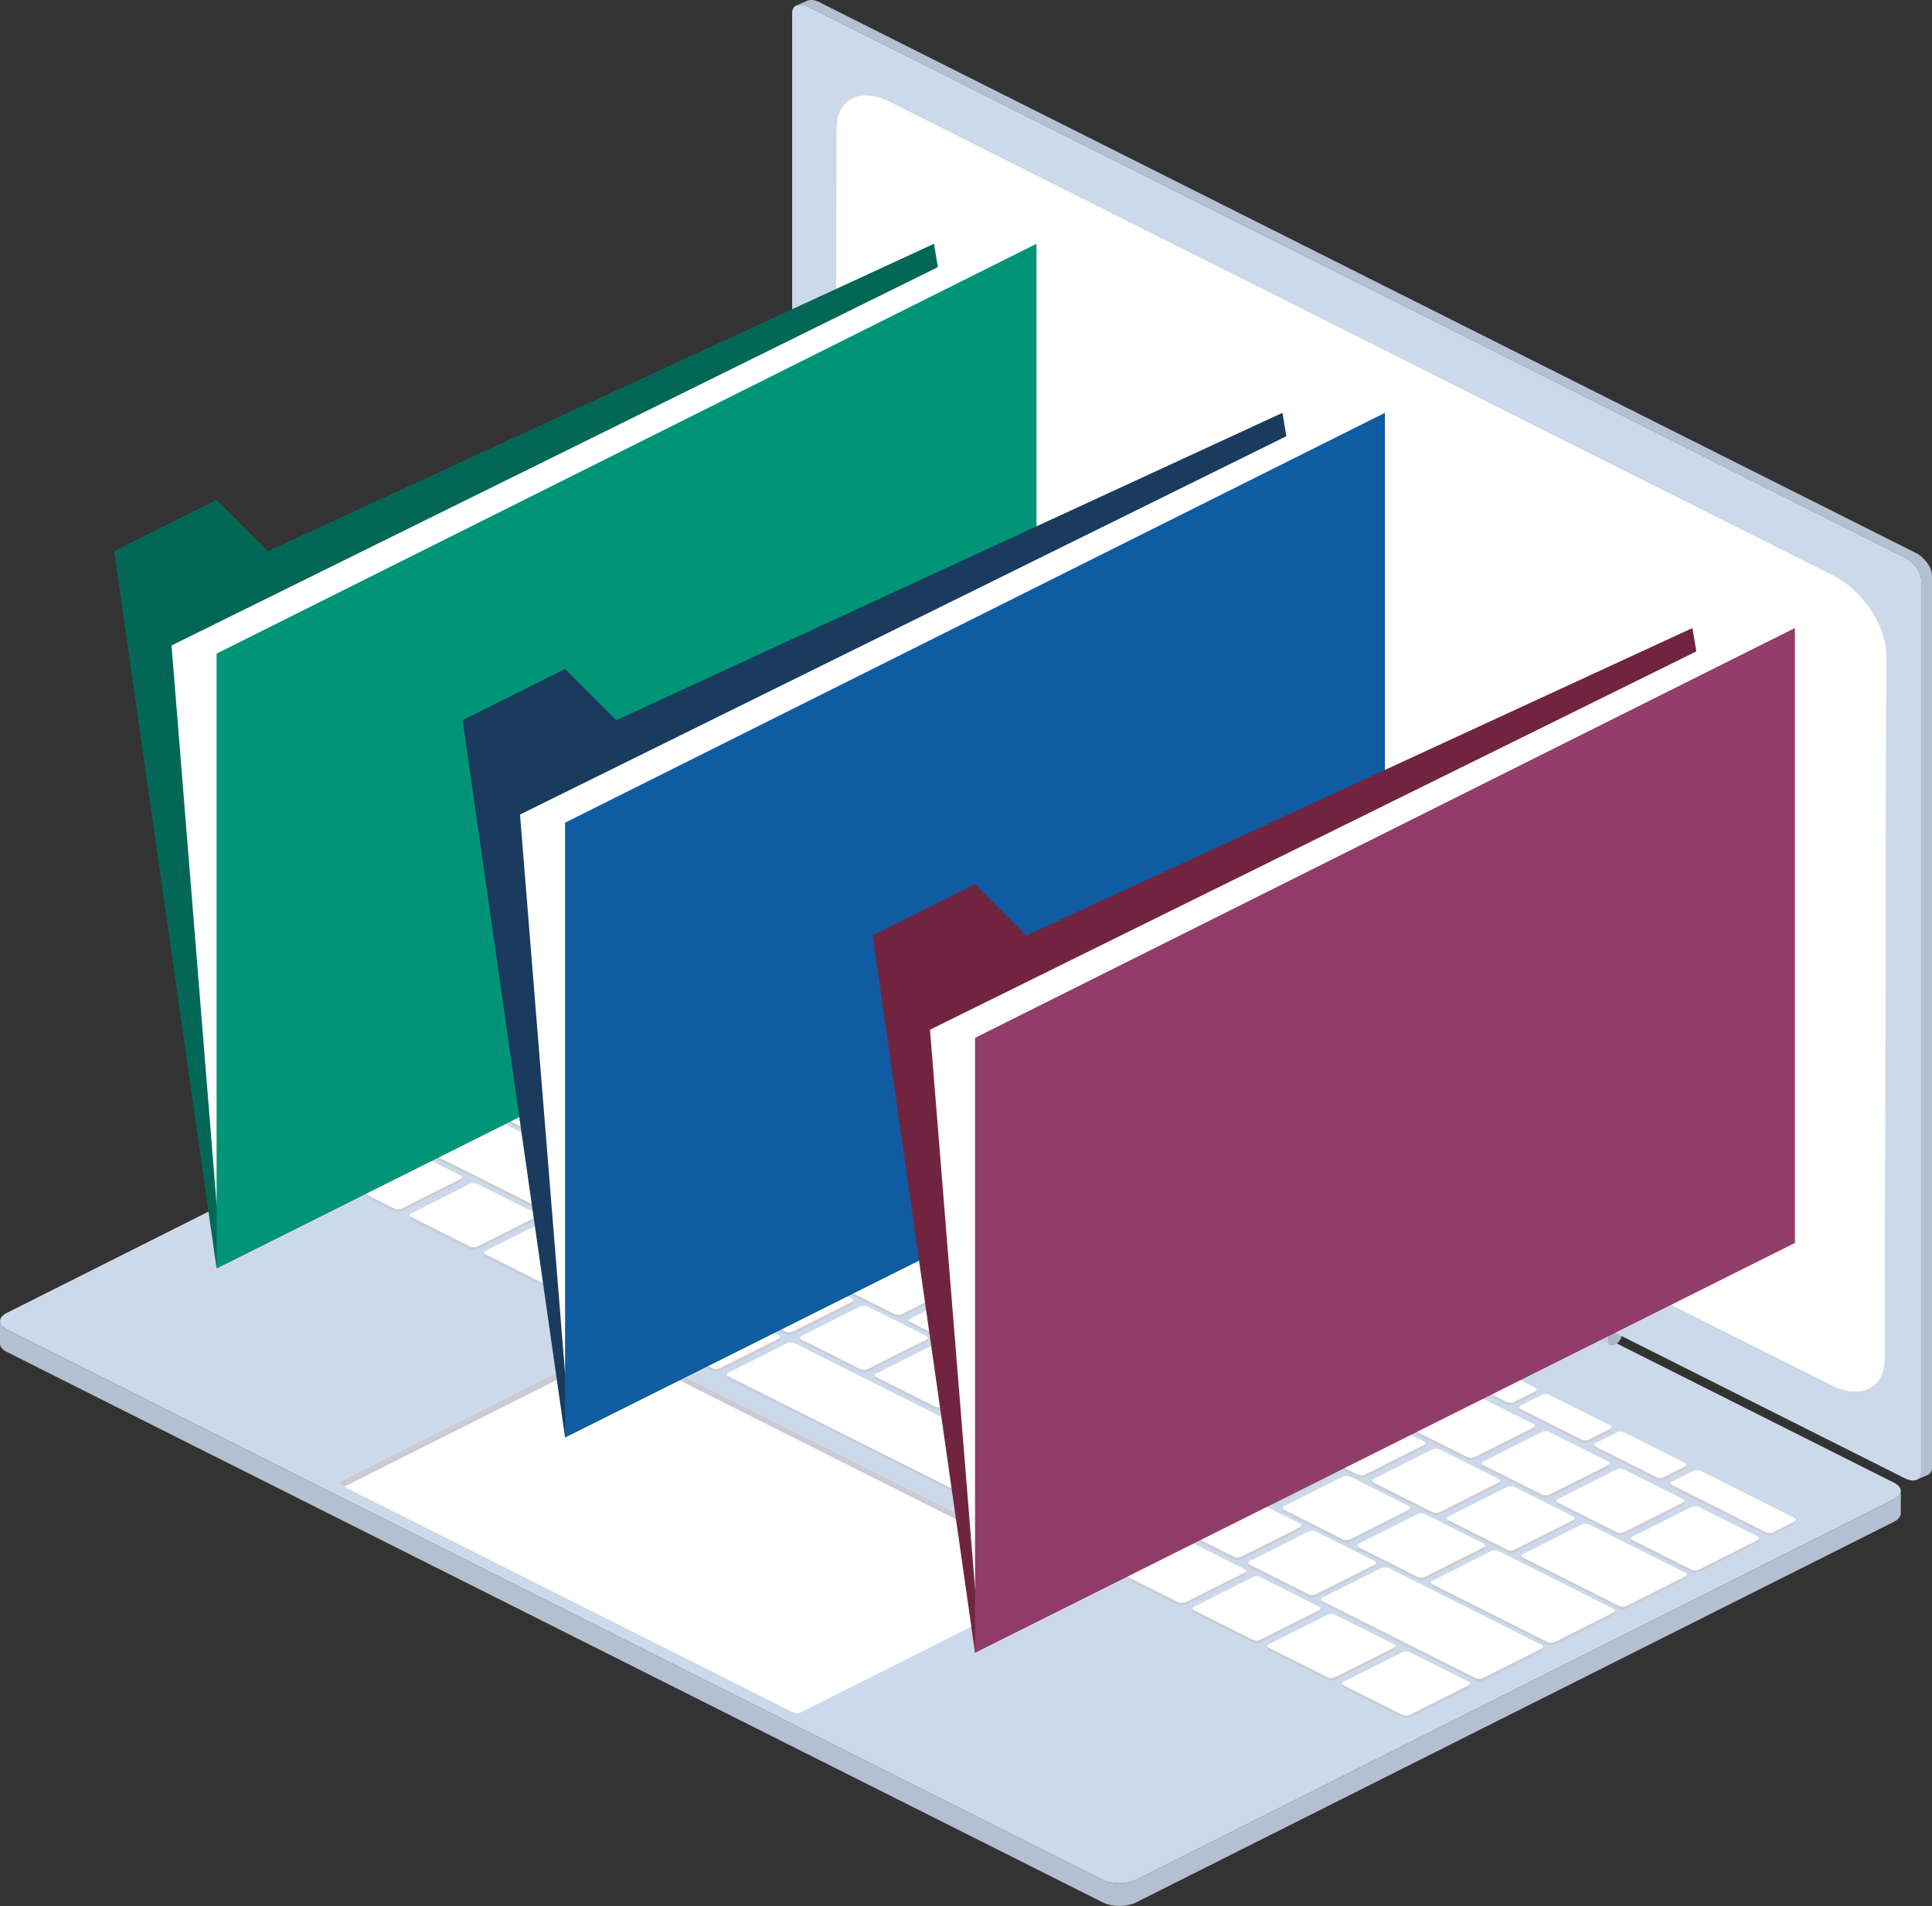 <svg xmlns="http://www.w3.org/2000/svg" width="792.289" height="781.802" viewBox="0 0 792.289 781.802"><rect x="0" y="0" width="792.289" height="781.802" fill="#333333" stroke="none"/><g><g id="b"><g id="c"><path d="M327.154,382.349l449.563,225.853c3.714,1.866,3.714,4.891,0,6.757l-310.917,156.2c-3.714,1.866-9.736,1.866-13.451,0L2.786,545.307c-3.714-1.866-3.714-4.891,0-6.757l310.917-156.2c3.714-1.866,9.736-1.866,13.451,0Z" fill="#cbd9ea"></path><path d="M2.786,545.307l5.962,2.995h0l443.6,222.858c3.714,1.866,9.736,1.866,13.451,0l310.917-156.2c.464-.233.87-.485,1.219-.75.995-.757,1.495-1.626,1.542-2.499.003-.044.025-.087.025-.13v9.243c0,1.223-.928,2.446-2.786,3.379l-310.917,156.2c-3.714,1.866-9.736,1.866-13.451,0L2.786,554.549c-1.857-.933-2.786-2.156-2.786-3.379v-9.243c0,1.223.928,2.446,2.786,3.379Z" fill="#b4c0d1"></path><path d="M.04,541.717c-.006.071-.04.141-.04.212v-.237l.04.025Z" fill="#d1d3d4"></path><path d="M685.778,610.21l38.441,19.312c.827.416,2.168.416,2.995,0l8.653-4.347c.827-.416.827-1.089,0-1.505l-38.441-19.312c-.827-.416-2.168-.416-2.995,0l-8.654,4.347c-.827.416-.827,1.089,0,1.505Z" fill="#cbcbd6"></path><path d="M654.368,594.43l24.92,12.519c.827.416,2.168.416,2.995,0l8.653-4.347c.827-.416.827-1.089,0-1.505l-24.92-12.519c-.827-.416-2.168-.416-2.995,0l-8.653,4.347c-.827.416-.827,1.089,0,1.505Z" fill="#cbcbd6"></path><path d="M623.665,579.006l24.92,12.519c.827.416,2.168.416,2.995,0l8.654-4.347c.827-.416.827-1.089,0-1.505l-24.92-12.519c-.827-.416-2.168-.416-2.995,0l-8.653,4.347c-.827.416-.827,1.089,0,1.505Z" fill="#cbcbd6"></path><path d="M592.962,563.581l24.92,12.519c.827.416,2.168.416,2.995,0l8.653-4.347c.827-.416.827-1.089,0-1.505l-24.92-12.519c-.827-.416-2.168-.416-2.995,0l-8.653,4.347c-.827.416-.827,1.089,0,1.505Z" fill="#cbcbd6"></path><path d="M562.259,548.156l24.92,12.519c.827.416,2.168.416,2.995,0l8.654-4.347c.827-.416.827-1.089,0-1.505l-24.92-12.519c-.827-.416-2.168-.416-2.995,0l-8.653,4.347c-.827.416-.827,1.089,0,1.505Z" fill="#cbcbd6"></path><path d="M531.556,532.732l24.92,12.519c.827.416,2.168.416,2.995,0l8.653-4.347c.827-.416.827-1.089,0-1.505l-24.92-12.519c-.827-.416-2.168-.416-2.995,0l-8.653,4.347c-.827.416-.827,1.089,0,1.505Z" fill="#cbcbd6"></path><path d="M500.853,517.307l24.92,12.519c.827.416,2.168.416,2.995,0l8.654-4.347c.827-.416.827-1.089,0-1.505l-24.92-12.519c-.827-.416-2.168-.416-2.995,0l-8.653,4.347c-.827.416-.827,1.089,0,1.505Z" fill="#cbcbd6"></path><path d="M470.15,501.882l24.92,12.519c.827.416,2.168.416,2.995,0l8.653-4.347c.827-.416.827-1.089,0-1.505l-24.92-12.519c-.827-.416-2.168-.416-2.995,0l-8.653,4.347c-.827.416-.827,1.089,0,1.505Z" fill="#cbcbd6"></path><path d="M439.447,486.458l24.92,12.519c.827.416,2.168.416,2.995,0l8.654-4.347c.827-.416.827-1.089,0-1.505l-24.92-12.519c-.827-.416-2.168-.416-2.995,0l-8.653,4.347c-.827.416-.827,1.089,0,1.505Z" fill="#cbcbd6"></path><path d="M408.744,471.033l24.92,12.519c.827.416,2.168.416,2.995,0l8.653-4.347c.827-.416.827-1.089,0-1.505l-24.92-12.519c-.827-.416-2.168-.416-2.995,0l-8.653,4.347c-.827.416-.827,1.089,0,1.505Z" fill="#cbcbd6"></path><path d="M378.041,455.608l24.92,12.519c.827.416,2.168.416,2.995,0l8.654-4.347c.827-.416.827-1.089,0-1.505l-24.92-12.519c-.827-.416-2.168-.416-2.995,0l-8.653,4.347c-.827.416-.827,1.089,0,1.505Z" fill="#cbcbd6"></path><path d="M347.338,440.184l24.92,12.519c.827.416,2.168.416,2.995,0l8.653-4.347c.827-.416.827-1.089,0-1.505l-24.92-12.519c-.827-.416-2.168-.416-2.995,0l-8.653,4.347c-.827.416-.827,1.089,0,1.505Z" fill="#cbcbd6"></path><path d="M316.635,424.759l24.92,12.519c.827.416,2.168.416,2.995,0l8.654-4.347c.827-.416.827-1.089,0-1.505l-24.92-12.519c-.827-.416-2.168-.416-2.995,0l-8.653,4.347c-.827.416-.827,1.089,0,1.505Z" fill="#cbcbd6"></path><path d="M285.933,409.334l24.92,12.519c.827.416,2.168.416,2.995,0l8.653-4.347c.827-.416.827-1.089,0-1.505l-24.92-12.519c-.827-.416-2.168-.416-2.995,0l-8.653,4.347c-.827.416-.827,1.089,0,1.505Z" fill="#cbcbd6"></path><path d="M669.553,632.783l24.088,12.102c.827.416,2.168.416,2.995,0l24.088-12.102c.827-.416.827-1.089,0-1.505l-24.088-12.102c-.827-.416-2.168-.416-2.995,0l-24.088,12.102c-.827.416-.827,1.089,0,1.505Z" fill="#cbcbd6"></path><path d="M624.58,639.952l39.44,19.814c.827.416,2.168.416,2.995,0l24.088-12.102c.827-.416.827-1.089,0-1.505l-39.439-19.814c-.827-.416-2.168-.416-2.995,0l-24.088,12.102c-.827.416-.827,1.089,0,1.505Z" fill="#cbcbd6"></path><path d="M587.429,650.883l47.136,23.681c.827.416,2.168.416,2.995,0l24.088-12.102c.827-.416.827-1.089,0-1.505l-47.136-23.68c-.827-.416-2.168-.416-2.995,0l-24.088,12.101c-.827.416-.827,1.089,0,1.505Z" fill="#cbcbd6"></path><path d="M542.373,657.843l62.737,31.518c.827.416,2.168.416,2.995,0l24.088-12.101c.827-.416.827-1.089,0-1.505l-62.737-31.518c-.827-.416-2.168-.416-2.995,0l-24.088,12.102c-.827.416-.827,1.089,0,1.505Z" fill="#cbcbd6"></path><path d="M638.915,617.391l24.088,12.102c.827.416,2.168.416,2.995,0l24.088-12.102c.827-.416.827-1.089,0-1.505l-24.088-12.102c-.827-.416-2.168-.416-2.995,0l-24.088,12.102c-.827.416-.827,1.089,0,1.505Z" fill="#cbcbd6"></path><path d="M608.278,602l24.088,12.101c.827.416,2.168.416,2.995,0l24.088-12.101c.827-.416.827-1.089,0-1.505l-24.088-12.102c-.827-.416-2.168-.416-2.995,0l-24.088,12.102c-.827.416-.827,1.089,0,1.505Z" fill="#cbcbd6"></path><path d="M577.642,586.608l24.088,12.102c.827.416,2.168.416,2.995,0l24.088-12.102c.827-.416.827-1.089,0-1.505l-24.088-12.102c-.827-.416-2.168-.416-2.995,0l-24.088,12.102c-.827.416-.827,1.089,0,1.505Z" fill="#cbcbd6"></path><path d="M547.004,571.217l24.088,12.102c.827.416,2.168.416,2.995,0l24.088-12.102c.827-.416.827-1.089,0-1.505l-24.088-12.101c-.827-.416-2.168-.416-2.995,0l-24.088,12.101c-.827.416-.827,1.089,0,1.505Z" fill="#cbcbd6"></path><path d="M516.367,555.825l24.088,12.102c.827.416,2.168.416,2.995,0l24.088-12.102c.827-.416.827-1.089,0-1.505l-24.088-12.102c-.827-.416-2.168-.416-2.995,0l-24.088,12.102c-.827.416-.827,1.089,0,1.505Z" fill="#cbcbd6"></path><path d="M485.73,540.433l24.088,12.102c.827.416,2.168.416,2.995,0l24.088-12.102c.827-.416.827-1.089,0-1.505l-24.088-12.102c-.827-.416-2.168-.416-2.995,0l-24.088,12.102c-.827.416-.827,1.089,0,1.505Z" fill="#cbcbd6"></path><path d="M455.093,525.042l24.088,12.101c.827.416,2.168.416,2.995,0l24.088-12.101c.827-.416.827-1.089,0-1.505l-24.088-12.102c-.827-.416-2.168-.416-2.995,0l-24.088,12.102c-.827.416-.827,1.089,0,1.505Z" fill="#cbcbd6"></path><path d="M424.456,509.65l24.088,12.102c.827.416,2.168.416,2.995,0l24.088-12.102c.827-.416.827-1.089,0-1.505l-24.088-12.102c-.827-.416-2.168-.416-2.995,0l-24.088,12.102c-.827.416-.827,1.089,0,1.505Z" fill="#cbcbd6"></path><path d="M393.819,494.259l24.088,12.102c.827.416,2.168.416,2.995,0l24.088-12.102c.827-.416.827-1.089,0-1.505l-24.088-12.101c-.827-.416-2.168-.416-2.995,0l-24.088,12.101c-.827.416-.827,1.089,0,1.505Z" fill="#cbcbd6"></path><path d="M363.182,478.867l24.088,12.102c.827.416,2.168.416,2.995,0l24.088-12.102c.827-.416.827-1.089,0-1.505l-24.088-12.102c-.827-.416-2.168-.416-2.995,0l-24.088,12.102c-.827.416-.827,1.089,0,1.505Z" fill="#cbcbd6"></path><path d="M332.545,463.476l24.088,12.102c.827.416,2.168.416,2.995,0l24.088-12.102c.827-.416.827-1.089,0-1.505l-24.088-12.102c-.827-.416-2.168-.416-2.995,0l-24.088,12.102c-.827.416-.827,1.089,0,1.505Z" fill="#cbcbd6"></path><path d="M301.908,448.084l24.088,12.101c.827.416,2.168.416,2.995,0l24.088-12.101c.827-.416.827-1.089,0-1.505l-24.088-12.102c-.827-.416-2.168-.416-2.995,0l-24.088,12.102c-.827.416-.827,1.089,0,1.505Z" fill="#cbcbd6"></path><path d="M593.976,624.577l24.088,12.102c.827.416,2.168.416,2.995,0l24.088-12.102c.827-.416.827-1.089,0-1.505l-24.088-12.102c-.827-.416-2.168-.416-2.995,0l-24.088,12.102c-.827.416-.827,1.089,0,1.505Z" fill="#cbcbd6"></path><path d="M563.339,609.185l24.088,12.102c.827.416,2.168.416,2.995,0l24.088-12.102c.827-.416.827-1.089,0-1.505l-24.088-12.101c-.827-.416-2.168-.416-2.995,0l-24.088,12.101c-.827.416-.827,1.089,0,1.505Z" fill="#cbcbd6"></path><path d="M532.702,593.794l24.088,12.102c.827.416,2.168.416,2.995,0l24.088-12.102c.827-.416.827-1.089,0-1.505l-24.088-12.102c-.827-.416-2.168-.416-2.995,0l-24.088,12.102c-.827.416-.827,1.089,0,1.505Z" fill="#cbcbd6"></path><path d="M502.065,578.402l24.088,12.102c.827.416,2.168.416,2.995,0l24.088-12.102c.827-.416.827-1.089,0-1.505l-24.088-12.102c-.827-.416-2.168-.416-2.995,0l-24.088,12.102c-.827.416-.827,1.089,0,1.505Z" fill="#cbcbd6"></path><path d="M471.428,563.011l24.088,12.101c.827.416,2.168.416,2.995,0l24.088-12.101c.827-.416.827-1.089,0-1.505l-24.088-12.102c-.827-.416-2.168-.416-2.995,0l-24.088,12.102c-.827.416-.827,1.089,0,1.505Z" fill="#cbcbd6"></path><path d="M440.791,547.619l24.088,12.102c.827.416,2.168.416,2.995,0l24.088-12.102c.827-.416.827-1.089,0-1.505l-24.088-12.102c-.827-.416-2.168-.416-2.995,0l-24.088,12.102c-.827.416-.827,1.089,0,1.505Z" fill="#cbcbd6"></path><path d="M410.153,532.227l24.088,12.102c.827.416,2.168.416,2.995,0l24.088-12.102c.827-.416.827-1.089,0-1.505l-24.088-12.101c-.827-.416-2.168-.416-2.995,0l-24.088,12.101c-.827.416-.827,1.089,0,1.505Z" fill="#cbcbd6"></path><path d="M379.516,516.836l24.088,12.102c.827.416,2.168.416,2.995,0l24.088-12.102c.827-.416.827-1.089,0-1.505l-24.088-12.102c-.827-.416-2.168-.416-2.995,0l-24.088,12.102c-.827.416-.827,1.089,0,1.505Z" fill="#cbcbd6"></path><path d="M348.879,501.444l24.088,12.102c.827.416,2.168.416,2.995,0l24.088-12.102c.827-.416.827-1.089,0-1.505l-24.088-12.102c-.827-.416-2.168-.416-2.995,0l-24.088,12.102c-.827.416-.827,1.089,0,1.505Z" fill="#cbcbd6"></path><path d="M318.242,486.053l24.088,12.101c.827.416,2.168.416,2.995,0l24.088-12.101c.827-.416.827-1.089,0-1.505l-24.088-12.102c-.827-.416-2.168-.416-2.995,0l-24.088,12.102c-.827.416-.827,1.089,0,1.505Z" fill="#cbcbd6"></path><path d="M287.605,470.661l24.088,12.102c.827.416,2.168.416,2.995,0l24.088-12.102c.827-.416.827-1.089,0-1.505l-24.088-12.102c-.827-.416-2.168-.416-2.995,0l-24.088,12.102c-.827.416-.827,1.089,0,1.505Z" fill="#cbcbd6"></path><path d="M256.968,455.269l24.088,12.102c.827.416,2.168.416,2.995,0l24.088-12.102c.827-.416.827-1.089,0-1.505l-24.088-12.101c-.827-.416-2.168-.416-2.995,0l-24.088,12.101c-.827.416-.827,1.089,0,1.505Z" fill="#cbcbd6"></path><path d="M557.225,635.709l24.088,12.101c.827.416,2.168.416,2.995,0l24.088-12.101c.827-.416.827-1.089,0-1.505l-24.088-12.102c-.827-.416-2.168-.416-2.995,0l-24.088,12.102c-.827.416-.827,1.089,0,1.505Z" fill="#cbcbd6"></path><path d="M526.588,620.318l24.088,12.102c.827.416,2.168.416,2.995,0l24.088-12.102c.827-.416.827-1.089,0-1.505l-24.088-12.102c-.827-.416-2.168-.416-2.995,0l-24.088,12.102c-.827.416-.827,1.089,0,1.505Z" fill="#cbcbd6"></path><path d="M495.951,604.926l24.088,12.102c.827.416,2.168.416,2.995,0l24.088-12.102c.827-.416.827-1.089,0-1.505l-24.088-12.102c-.827-.416-2.168-.416-2.995,0l-24.088,12.102c-.827.416-.827,1.089,0,1.505Z" fill="#cbcbd6"></path><path d="M465.314,589.534l24.088,12.102c.827.416,2.168.416,2.995,0l24.088-12.102c.827-.416.827-1.089,0-1.505l-24.088-12.101c-.827-.416-2.168-.416-2.995,0l-24.088,12.101c-.827.416-.827,1.089,0,1.505Z" fill="#cbcbd6"></path><path d="M434.677,574.143l24.088,12.102c.827.416,2.168.416,2.995,0l24.088-12.102c.827-.416.827-1.089,0-1.505l-24.088-12.102c-.827-.416-2.168-.416-2.995,0l-24.088,12.102c-.827.416-.827,1.089,0,1.505Z" fill="#cbcbd6"></path><path d="M404.04,558.751l24.088,12.101c.827.416,2.168.416,2.995,0l24.088-12.101c.827-.416.827-1.089,0-1.505l-24.088-12.102c-.827-.416-2.168-.416-2.995,0l-24.088,12.102c-.827.416-.827,1.089,0,1.505Z" fill="#cbcbd6"></path><path d="M373.403,543.36l24.088,12.102c.827.416,2.168.416,2.995,0l24.088-12.102c.827-.416.827-1.089,0-1.505l-24.088-12.102c-.827-.416-2.168-.416-2.995,0l-24.088,12.102c-.827.416-.827,1.089,0,1.505Z" fill="#cbcbd6"></path><path d="M342.766,527.968l24.088,12.102c.827.416,2.168.416,2.995,0l24.088-12.102c.827-.416.827-1.089,0-1.505l-24.088-12.102c-.827-.416-2.168-.416-2.995,0l-24.088,12.102c-.827.416-.827,1.089,0,1.505Z" fill="#cbcbd6"></path><path d="M312.128,512.576l24.088,12.102c.827.416,2.168.416,2.995,0l24.088-12.102c.827-.416.827-1.089,0-1.505l-24.088-12.102c-.827-.416-2.168-.416-2.995,0l-24.088,12.102c-.827.416-.827,1.089,0,1.505Z" fill="#cbcbd6"></path><path d="M281.491,497.185l24.088,12.102c.827.416,2.168.416,2.995,0l24.088-12.102c.827-.416.827-1.089,0-1.505l-24.088-12.102c-.827-.416-2.168-.416-2.995,0l-24.088,12.102c-.827.416-.827,1.089,0,1.505Z" fill="#cbcbd6"></path><path d="M250.854,481.793l24.088,12.101c.827.416,2.168.416,2.995,0l24.088-12.101c.827-.416.827-1.089,0-1.505l-24.088-12.102c-.827-.416-2.168-.416-2.995,0l-24.088,12.102c-.827.416-.827,1.089,0,1.505Z" fill="#cbcbd6"></path><path d="M512.543,642.857l24.088,12.102c.827.416,2.168.416,2.995,0l24.088-12.102c.827-.416.827-1.089,0-1.505l-24.088-12.102c-.827-.416-2.168-.416-2.995,0l-24.088,12.102c-.827.416-.827,1.089,0,1.505Z" fill="#cbcbd6"></path><path d="M551.026,692.329l24.088,12.102c.827.416,2.168.416,2.995,0l24.088-12.102c.827-.416.827-1.089,0-1.505l-24.088-12.102c-.827-.416-2.168-.416-2.995,0l-24.088,12.102c-.827.416-.827,1.089,0,1.505Z" fill="#cbcbd6"></path><path d="M520.389,676.938l24.088,12.101c.827.416,2.168.416,2.995,0l24.088-12.101c.827-.416.827-1.089,0-1.505l-24.088-12.102c-.827-.416-2.168-.416-2.995,0l-24.088,12.102c-.827.416-.827,1.089,0,1.505Z" fill="#cbcbd6"></path><path d="M489.752,661.546l24.088,12.102c.827.416,2.168.416,2.995,0l24.088-12.102c.827-.416.827-1.089,0-1.505l-24.088-12.102c-.827-.416-2.168-.416-2.995,0l-24.088,12.102c-.827.416-.827,1.089,0,1.505Z" fill="#cbcbd6"></path><path d="M450.971,642.063l32.232,16.193c.827.416,2.168.416,2.995,0l24.088-12.102c.827-.416.827-1.089,0-1.505l-32.232-16.193c-.827-.416-2.168-.416-2.995,0l-24.088,12.102c-.827.416-.827,1.089,0,1.505Z" fill="#cbcbd6"></path><path d="M298.725,565.577l146.636,73.668c.827.416,2.168.416,2.995,0l24.088-12.102c.827-.416.827-1.089,0-1.505l-146.636-73.668c-.827-.416-2.168-.416-2.995,0l-24.088,12.102c-.827.416-.827,1.089,0,1.505Z" fill="#cbcbd6"></path><path d="M481.906,627.466l24.088,12.101c.827.416,2.168.416,2.995,0l24.088-12.101c.827-.416.827-1.089,0-1.505l-24.088-12.102c-.827-.416-2.168-.416-2.995,0l-24.088,12.102c-.827.416-.827,1.089,0,1.505Z" fill="#cbcbd6"></path><path d="M451.269,612.074l24.088,12.102c.827.416,2.168.416,2.995,0l24.088-12.102c.827-.416.827-1.089,0-1.505l-24.088-12.102c-.827-.416-2.168-.416-2.995,0l-24.088,12.102c-.827.416-.827,1.089,0,1.505Z" fill="#cbcbd6"></path><path d="M420.632,596.683l24.088,12.102c.827.416,2.168.416,2.995,0l24.088-12.102c.827-.416.827-1.089,0-1.505l-24.088-12.102c-.827-.416-2.168-.416-2.995,0l-24.088,12.102c-.827.416-.827,1.089,0,1.505Z" fill="#cbcbd6"></path><path d="M389.995,581.291l24.088,12.102c.827.416,2.168.416,2.995,0l24.088-12.102c.827-.416.827-1.089,0-1.505l-24.088-12.101c-.827-.416-2.168-.416-2.995,0l-24.088,12.101c-.827.416-.827,1.089,0,1.505Z" fill="#cbcbd6"></path><path d="M359.358,565.899l24.088,12.102c.827.416,2.168.416,2.995,0l24.088-12.102c.827-.416.827-1.089,0-1.505l-24.088-12.102c-.827-.416-2.168-.416-2.995,0l-24.088,12.102c-.827.416-.827,1.089,0,1.505Z" fill="#cbcbd6"></path><path d="M328.721,550.508l24.088,12.101c.827.416,2.168.416,2.995,0l24.088-12.101c.827-.416.827-1.089,0-1.505l-24.088-12.102c-.827-.416-2.168-.416-2.995,0l-24.088,12.102c-.827.416-.827,1.089,0,1.505Z" fill="#cbcbd6"></path><path d="M298.084,535.116l24.088,12.102c.827.416,2.168.416,2.995,0l24.088-12.102c.827-.416.827-1.089,0-1.505l-24.088-12.102c-.827-.416-2.168-.416-2.995,0l-24.088,12.102c-.827.416-.827,1.089,0,1.505Z" fill="#cbcbd6"></path><path d="M259.974,546.109l32.202,16.178c.827.416,2.168.416,2.995,0l24.088-12.102c.827-.416.827-1.089,0-1.505l-32.202-16.178c-.827-.416-2.168-.416-2.995,0l-24.088,12.102c-.827.416-.827,1.089,0,1.505Z" fill="#cbcbd6"></path><path d="M267.447,519.725l24.088,12.102c.827.416,2.168.416,2.995,0l24.088-12.102c.827-.416.827-1.089,0-1.505l-24.088-12.102c-.827-.416-2.168-.416-2.995,0l-24.088,12.102c-.827.416-.827,1.089,0,1.505Z" fill="#cbcbd6"></path><path d="M229.81,530.955l24.088,12.102c.827.416,2.168.416,2.995,0l24.088-12.102c.827-.416.827-1.089,0-1.505l-24.088-12.102c-.827-.416-2.168-.416-2.995,0l-24.088,12.102c-.827.416-.827,1.089,0,1.505Z" fill="#cbcbd6"></path><path d="M199.232,515.593l24.088,12.102c.827.416,2.168.416,2.995,0l24.088-12.102c.827-.416.827-1.089,0-1.505l-24.088-12.101c-.827-.416-2.168-.416-2.995,0l-24.088,12.101c-.827.416-.827,1.089,0,1.505Z" fill="#cbcbd6"></path><path d="M168.654,500.231l24.088,12.102c.827.416,2.168.416,2.995,0l24.088-12.102c.827-.416.827-1.089,0-1.505l-24.088-12.102c-.827-.416-2.168-.416-2.995,0l-24.088,12.102c-.827.416-.827,1.089,0,1.505Z" fill="#cbcbd6"></path><path d="M137.66,484.66l24.088,12.102c.827.416,2.168.416,2.995,0l24.088-12.102c.827-.416.827-1.089,0-1.505l-24.088-12.102c-.827-.416-2.168-.416-2.995,0l-24.088,12.102c-.827.416-.827,1.089,0,1.505Z" fill="#cbcbd6"></path><path d="M236.81,504.333l24.088,12.102c.827.416,2.168.416,2.995,0l24.088-12.102c.827-.416.827-1.089,0-1.505l-24.088-12.101c-.827-.416-2.168-.416-2.995,0l-24.088,12.101c-.827.416-.827,1.089,0,1.505Z" fill="#cbcbd6"></path><path d="M197.11,454.793l47.195,23.71c.827.416,2.168.416,2.995,0l24.088-12.102c.827-.416.827-1.089,0-1.505l-47.195-23.71c-.827-.416-2.168-.416-2.995,0l-24.088,12.102c-.827.416-.827,1.089,0,1.505Z" fill="#cbcbd6"></path><path d="M167.655,469.591l62.529,31.414c.827.416,2.168.416,2.995,0l24.088-12.102c.827-.416.827-1.089,0-1.505l-62.529-31.414c-.827-.416-2.168-.416-2.995,0l-24.088,12.102c-.827.416-.827,1.089,0,1.505Z" fill="#cbcbd6"></path><path d="M226.565,439.996l24.088,12.102c.827.416,2.168.416,2.995,0l24.088-12.102c.827-.416.827-1.089,0-1.505l-24.088-12.102c-.827-.416-2.168-.416-2.995,0l-24.088,12.102c-.827.416-.827,1.089,0,1.505Z" fill="#cbcbd6"></path><path d="M255.354,424.696l40.438,20.315c.827.416,2.168.416,2.995,0l24.088-12.102c.827-.416.827-1.089,0-1.505l-40.438-20.316c-.827-.416-2.168-.416-2.995,0l-24.088,12.102c-.827.416-.827,1.089,0,1.505Z" fill="#cbcbd6"></path><path d="M685.778,609.195l38.441,19.312c.827.416,2.168.416,2.995,0l8.653-4.347c.827-.416.827-1.089,0-1.505l-38.441-19.312c-.827-.416-2.168-.416-2.995,0l-8.654,4.347c-.827.416-.827,1.089,0,1.505Z" fill="#fff"></path><path d="M654.368,593.416l24.92,12.519c.827.416,2.168.416,2.995,0l8.653-4.347c.827-.416.827-1.089,0-1.505l-24.92-12.519c-.827-.416-2.168-.416-2.995,0l-8.653,4.347c-.827.416-.827,1.089,0,1.505Z" fill="#fff"></path><path d="M623.665,577.991l24.92,12.519c.827.416,2.168.416,2.995,0l8.654-4.347c.827-.416.827-1.089,0-1.505l-24.92-12.519c-.827-.416-2.168-.416-2.995,0l-8.653,4.347c-.827.416-.827,1.089,0,1.505Z" fill="#fff"></path><path d="M592.962,562.566l24.92,12.519c.827.416,2.168.416,2.995,0l8.653-4.347c.827-.416.827-1.089,0-1.505l-24.92-12.519c-.827-.416-2.168-.416-2.995,0l-8.653,4.347c-.827.416-.827,1.089,0,1.505Z" fill="#fff"></path><path d="M562.259,547.141l24.92,12.519c.827.416,2.168.416,2.995,0l8.654-4.347c.827-.416.827-1.089,0-1.505l-24.92-12.519c-.827-.416-2.168-.416-2.995,0l-8.653,4.347c-.827.416-.827,1.089,0,1.505Z" fill="#fff"></path><path d="M531.556,531.717l24.92,12.519c.827.416,2.168.416,2.995,0l8.653-4.347c.827-.416.827-1.089,0-1.505l-24.92-12.519c-.827-.416-2.168-.416-2.995,0l-8.653,4.347c-.827.416-.827,1.089,0,1.505Z" fill="#fff"></path><path d="M500.853,516.292l24.92,12.519c.827.416,2.168.416,2.995,0l8.654-4.347c.827-.416.827-1.089,0-1.505l-24.92-12.519c-.827-.416-2.168-.416-2.995,0l-8.653,4.347c-.827.416-.827,1.089,0,1.505Z" fill="#fff"></path><path d="M470.15,500.867l24.92,12.519c.827.416,2.168.416,2.995,0l8.653-4.347c.827-.416.827-1.089,0-1.505l-24.92-12.519c-.827-.416-2.168-.416-2.995,0l-8.653,4.347c-.827.416-.827,1.089,0,1.505Z" fill="#fff"></path><path d="M439.447,485.443l24.92,12.519c.827.416,2.168.416,2.995,0l8.654-4.347c.827-.416.827-1.089,0-1.505l-24.92-12.519c-.827-.416-2.168-.416-2.995,0l-8.653,4.347c-.827.416-.827,1.089,0,1.505Z" fill="#fff"></path><path d="M408.744,470.018l24.92,12.519c.827.416,2.168.416,2.995,0l8.653-4.347c.827-.416.827-1.089,0-1.505l-24.92-12.519c-.827-.416-2.168-.416-2.995,0l-8.653,4.347c-.827.416-.827,1.089,0,1.505Z" fill="#fff"></path><path d="M378.041,454.593l24.92,12.519c.827.416,2.168.416,2.995,0l8.654-4.347c.827-.416.827-1.089,0-1.505l-24.92-12.519c-.827-.416-2.168-.416-2.995,0l-8.653,4.347c-.827.416-.827,1.089,0,1.505Z" fill="#fff"></path><path d="M347.338,439.169l24.92,12.519c.827.416,2.168.416,2.995,0l8.653-4.347c.827-.416.827-1.089,0-1.505l-24.92-12.519c-.827-.416-2.168-.416-2.995,0l-8.653,4.347c-.827.416-.827,1.089,0,1.505Z" fill="#fff"></path><path d="M316.635,423.744l24.92,12.519c.827.416,2.168.416,2.995,0l8.654-4.347c.827-.416.827-1.089,0-1.505l-24.92-12.519c-.827-.416-2.168-.416-2.995,0l-8.653,4.347c-.827.416-.827,1.089,0,1.505Z" fill="#fff"></path><path d="M285.933,408.319l24.92,12.519c.827.416,2.168.416,2.995,0l8.653-4.347c.827-.416.827-1.089,0-1.505l-24.92-12.519c-.827-.416-2.168-.416-2.995,0l-8.653,4.347c-.827.416-.827,1.089,0,1.505Z" fill="#fff"></path><path d="M669.553,631.768l24.088,12.102c.827.416,2.168.416,2.995,0l24.088-12.102c.827-.416.827-1.089,0-1.505l-24.088-12.102c-.827-.416-2.168-.416-2.995,0l-24.088,12.102c-.827.416-.827,1.089,0,1.505Z" fill="#fff"></path><path d="M624.58,638.937l39.44,19.814c.827.416,2.168.416,2.995,0l24.088-12.101c.827-.416.827-1.089,0-1.505l-39.439-19.814c-.827-.416-2.168-.416-2.995,0l-24.088,12.102c-.827.416-.827,1.089,0,1.505Z" fill="#fff"></path><path d="M587.429,649.868l47.136,23.68c.827.416,2.168.416,2.995,0l24.088-12.102c.827-.416.827-1.089,0-1.505l-47.136-23.681c-.827-.416-2.168-.416-2.995,0l-24.088,12.102c-.827.416-.827,1.089,0,1.505Z" fill="#fff"></path><path d="M542.373,656.828l62.737,31.518c.827.416,2.168.416,2.995,0l24.088-12.102c.827-.416.827-1.089,0-1.505l-62.737-31.518c-.827-.416-2.168-.416-2.995,0l-24.088,12.102c-.827.416-.827,1.089,0,1.505Z" fill="#fff"></path><path d="M638.915,616.377l24.088,12.102c.827.416,2.168.416,2.995,0l24.088-12.102c.827-.416.827-1.089,0-1.505l-24.088-12.101c-.827-.416-2.168-.416-2.995,0l-24.088,12.101c-.827.416-.827,1.089,0,1.505Z" fill="#fff"></path><path d="M608.278,600.985l24.088,12.102c.827.416,2.168.416,2.995,0l24.088-12.102c.827-.416.827-1.089,0-1.505l-24.088-12.102c-.827-.416-2.168-.416-2.995,0l-24.088,12.102c-.827.416-.827,1.089,0,1.505Z" fill="#fff"></path><path d="M577.642,585.593l24.088,12.102c.827.416,2.168.416,2.995,0l24.088-12.102c.827-.416.827-1.089,0-1.505l-24.088-12.102c-.827-.416-2.168-.416-2.995,0l-24.088,12.102c-.827.416-.827,1.089,0,1.505Z" fill="#fff"></path><path d="M547.004,570.202l24.088,12.101c.827.416,2.168.416,2.995,0l24.088-12.101c.827-.416.827-1.089,0-1.505l-24.088-12.102c-.827-.416-2.168-.416-2.995,0l-24.088,12.102c-.827.416-.827,1.089,0,1.505Z" fill="#fff"></path><path d="M516.367,554.81l24.088,12.102c.827.416,2.168.416,2.995,0l24.088-12.102c.827-.416.827-1.089,0-1.505l-24.088-12.102c-.827-.416-2.168-.416-2.995,0l-24.088,12.102c-.827.416-.827,1.089,0,1.505Z" fill="#fff"></path><path d="M485.73,539.419l24.088,12.102c.827.416,2.168.416,2.995,0l24.088-12.102c.827-.416.827-1.089,0-1.505l-24.088-12.101c-.827-.416-2.168-.416-2.995,0l-24.088,12.101c-.827.416-.827,1.089,0,1.505Z" fill="#fff"></path><path d="M455.093,524.027l24.088,12.102c.827.416,2.168.416,2.995,0l24.088-12.102c.827-.416.827-1.089,0-1.505l-24.088-12.102c-.827-.416-2.168-.416-2.995,0l-24.088,12.102c-.827.416-.827,1.089,0,1.505Z" fill="#fff"></path><path d="M424.456,508.635l24.088,12.102c.827.416,2.168.416,2.995,0l24.088-12.102c.827-.416.827-1.089,0-1.505l-24.088-12.102c-.827-.416-2.168-.416-2.995,0l-24.088,12.102c-.827.416-.827,1.089,0,1.505Z" fill="#fff"></path><path d="M393.819,493.244l24.088,12.101c.827.416,2.168.416,2.995,0l24.088-12.101c.827-.416.827-1.089,0-1.505l-24.088-12.102c-.827-.416-2.168-.416-2.995,0l-24.088,12.102c-.827.416-.827,1.089,0,1.505Z" fill="#fff"></path><path d="M363.182,477.852l24.088,12.102c.827.416,2.168.416,2.995,0l24.088-12.102c.827-.416.827-1.089,0-1.505l-24.088-12.102c-.827-.416-2.168-.416-2.995,0l-24.088,12.102c-.827.416-.827,1.089,0,1.505Z" fill="#fff"></path><path d="M332.545,462.461l24.088,12.102c.827.416,2.168.416,2.995,0l24.088-12.102c.827-.416.827-1.089,0-1.505l-24.088-12.101c-.827-.416-2.168-.416-2.995,0l-24.088,12.101c-.827.416-.827,1.089,0,1.505Z" fill="#fff"></path><path d="M301.908,447.069l24.088,12.102c.827.416,2.168.416,2.995,0l24.088-12.102c.827-.416.827-1.089,0-1.505l-24.088-12.102c-.827-.416-2.168-.416-2.995,0l-24.088,12.102c-.827.416-.827,1.089,0,1.505Z" fill="#fff"></path><path d="M593.976,623.562l24.088,12.102c.827.416,2.168.416,2.995,0l24.088-12.102c.827-.416.827-1.089,0-1.505l-24.088-12.102c-.827-.416-2.168-.416-2.995,0l-24.088,12.102c-.827.416-.827,1.089,0,1.505Z" fill="#fff"></path><path d="M563.339,608.171l24.088,12.101c.827.416,2.168.416,2.995,0l24.088-12.101c.827-.416.827-1.089,0-1.505l-24.088-12.102c-.827-.416-2.168-.416-2.995,0l-24.088,12.102c-.827.416-.827,1.089,0,1.505Z" fill="#fff"></path><path d="M532.702,592.779l24.088,12.102c.827.416,2.168.416,2.995,0l24.088-12.102c.827-.416.827-1.089,0-1.505l-24.088-12.102c-.827-.416-2.168-.416-2.995,0l-24.088,12.102c-.827.416-.827,1.089,0,1.505Z" fill="#fff"></path><path d="M502.065,577.387l24.088,12.102c.827.416,2.168.416,2.995,0l24.088-12.102c.827-.416.827-1.089,0-1.505l-24.088-12.101c-.827-.416-2.168-.416-2.995,0l-24.088,12.101c-.827.416-.827,1.089,0,1.505Z" fill="#fff"></path><path d="M471.428,561.996l24.088,12.102c.827.416,2.168.416,2.995,0l24.088-12.102c.827-.416.827-1.089,0-1.505l-24.088-12.102c-.827-.416-2.168-.416-2.995,0l-24.088,12.102c-.827.416-.827,1.089,0,1.505Z" fill="#fff"></path><path d="M440.791,546.604l24.088,12.102c.827.416,2.168.416,2.995,0l24.088-12.102c.827-.416.827-1.089,0-1.505l-24.088-12.102c-.827-.416-2.168-.416-2.995,0l-24.088,12.102c-.827.416-.827,1.089,0,1.505Z" fill="#fff"></path><path d="M410.153,531.213l24.088,12.101c.827.416,2.168.416,2.995,0l24.088-12.101c.827-.416.827-1.089,0-1.505l-24.088-12.102c-.827-.416-2.168-.416-2.995,0l-24.088,12.102c-.827.416-.827,1.089,0,1.505Z" fill="#fff"></path><path d="M379.516,515.821l24.088,12.102c.827.416,2.168.416,2.995,0l24.088-12.102c.827-.416.827-1.089,0-1.505l-24.088-12.102c-.827-.416-2.168-.416-2.995,0l-24.088,12.102c-.827.416-.827,1.089,0,1.505Z" fill="#fff"></path><path d="M348.879,500.429l24.088,12.102c.827.416,2.168.416,2.995,0l24.088-12.102c.827-.416.827-1.089,0-1.505l-24.088-12.101c-.827-.416-2.168-.416-2.995,0l-24.088,12.101c-.827.416-.827,1.089,0,1.505Z" fill="#fff"></path><path d="M318.242,485.038l24.088,12.102c.827.416,2.168.416,2.995,0l24.088-12.102c.827-.416.827-1.089,0-1.505l-24.088-12.102c-.827-.416-2.168-.416-2.995,0l-24.088,12.102c-.827.416-.827,1.089,0,1.505Z" fill="#fff"></path><path d="M287.605,469.646l24.088,12.102c.827.416,2.168.416,2.995,0l24.088-12.101c.827-.416.827-1.089,0-1.505l-24.088-12.102c-.827-.416-2.168-.416-2.995,0l-24.088,12.102c-.827.416-.827,1.089,0,1.505Z" fill="#fff"></path><path d="M256.968,454.255l24.088,12.102c.827.416,2.168.416,2.995,0l24.088-12.102c.827-.416.827-1.089,0-1.505l-24.088-12.102c-.827-.416-2.168-.416-2.995,0l-24.088,12.102c-.827.416-.827,1.089,0,1.505Z" fill="#fff"></path><path d="M557.225,634.694l24.088,12.102c.827.416,2.168.416,2.995,0l24.088-12.102c.827-.416.827-1.089,0-1.505l-24.088-12.101c-.827-.416-2.168-.416-2.995,0l-24.088,12.101c-.827.416-.827,1.089,0,1.505Z" fill="#fff"></path><path d="M526.588,619.303l24.088,12.102c.827.416,2.168.416,2.995,0l24.088-12.102c.827-.416.827-1.089,0-1.505l-24.088-12.102c-.827-.416-2.168-.416-2.995,0l-24.088,12.102c-.827.416-.827,1.089,0,1.505Z" fill="#fff"></path><path d="M495.951,603.911l24.088,12.101c.827.416,2.168.416,2.995,0l24.088-12.101c.827-.416.827-1.089,0-1.505l-24.088-12.102c-.827-.416-2.168-.416-2.995,0l-24.088,12.102c-.827.416-.827,1.089,0,1.505Z" fill="#fff"></path><path d="M465.314,588.52l24.088,12.102c.827.416,2.168.416,2.995,0l24.088-12.102c.827-.416.827-1.089,0-1.505l-24.088-12.102c-.827-.416-2.168-.416-2.995,0l-24.088,12.102c-.827.416-.827,1.089,0,1.505Z" fill="#fff"></path><path d="M434.677,573.128l24.088,12.102c.827.416,2.168.416,2.995,0l24.088-12.102c.827-.416.827-1.089,0-1.505l-24.088-12.102c-.827-.416-2.168-.416-2.995,0l-24.088,12.102c-.827.416-.827,1.089,0,1.505Z" fill="#fff"></path><path d="M404.04,557.736l24.088,12.102c.827.416,2.168.416,2.995,0l24.088-12.102c.827-.416.827-1.089,0-1.505l-24.088-12.101c-.827-.416-2.168-.416-2.995,0l-24.088,12.101c-.827.416-.827,1.089,0,1.505Z" fill="#fff"></path><path d="M373.403,542.345l24.088,12.102c.827.416,2.168.416,2.995,0l24.088-12.102c.827-.416.827-1.089,0-1.505l-24.088-12.102c-.827-.416-2.168-.416-2.995,0l-24.088,12.102c-.827.416-.827,1.089,0,1.505Z" fill="#fff"></path><path d="M342.766,526.953l24.088,12.101c.827.416,2.168.416,2.995,0l24.088-12.101c.827-.416.827-1.089,0-1.505l-24.088-12.102c-.827-.416-2.168-.416-2.995,0l-24.088,12.102c-.827.416-.827,1.089,0,1.505Z" fill="#fff"></path><path d="M312.128,511.562l24.088,12.102c.827.416,2.168.416,2.995,0l24.088-12.102c.827-.416.827-1.089,0-1.505l-24.088-12.102c-.827-.416-2.168-.416-2.995,0l-24.088,12.102c-.827.416-.827,1.089,0,1.505Z" fill="#fff"></path><path d="M281.491,496.17l24.088,12.102c.827.416,2.168.416,2.995,0l24.088-12.102c.827-.416.827-1.089,0-1.505l-24.088-12.101c-.827-.416-2.168-.416-2.995,0l-24.088,12.101c-.827.416-.827,1.089,0,1.505Z" fill="#fff"></path><path d="M250.854,480.778l24.088,12.102c.827.416,2.168.416,2.995,0l24.088-12.102c.827-.416.827-1.089,0-1.505l-24.088-12.102c-.827-.416-2.168-.416-2.995,0l-24.088,12.102c-.827.416-.827,1.089,0,1.505Z" fill="#fff"></path><path d="M512.543,641.842l24.088,12.102c.827.416,2.168.416,2.995,0l24.088-12.102c.827-.416.827-1.089,0-1.505l-24.088-12.102c-.827-.416-2.168-.416-2.995,0l-24.088,12.102c-.827.416-.827,1.089,0,1.505Z" fill="#fff"></path><path d="M551.026,691.314l24.088,12.102c.827.416,2.168.416,2.995,0l24.088-12.102c.827-.416.827-1.089,0-1.505l-24.088-12.102c-.827-.416-2.168-.416-2.995,0l-24.088,12.102c-.827.416-.827,1.089,0,1.505Z" fill="#fff"></path><path d="M520.389,675.923l24.088,12.102c.827.416,2.168.416,2.995,0l24.088-12.102c.827-.416.827-1.089,0-1.505l-24.088-12.101c-.827-.416-2.168-.416-2.995,0l-24.088,12.101c-.827.416-.827,1.089,0,1.505Z" fill="#fff"></path><path d="M489.752,660.531l24.088,12.102c.827.416,2.168.416,2.995,0l24.088-12.102c.827-.416.827-1.089,0-1.505l-24.088-12.102c-.827-.416-2.168-.416-2.995,0l-24.088,12.102c-.827.416-.827,1.089,0,1.505Z" fill="#fff"></path><path d="M450.971,641.048l32.232,16.193c.827.416,2.168.416,2.995,0l24.088-12.101c.827-.416.827-1.089,0-1.505l-32.232-16.193c-.827-.416-2.168-.416-2.995,0l-24.088,12.101c-.827.416-.827,1.089,0,1.505Z" fill="#fff"></path><path d="M298.725,564.562l146.636,73.668c.827.416,2.168.416,2.995,0l24.088-12.102c.827-.416.827-1.089,0-1.505l-146.636-73.668c-.827-.416-2.168-.416-2.995,0l-24.088,12.102c-.827.416-.827,1.089,0,1.505Z" fill="#fff"></path><path d="M481.906,626.451l24.088,12.102c.827.416,2.168.416,2.995,0l24.088-12.102c.827-.416.827-1.089,0-1.505l-24.088-12.101c-.827-.416-2.168-.416-2.995,0l-24.088,12.101c-.827.416-.827,1.089,0,1.505Z" fill="#fff"></path><path d="M451.269,611.059l24.088,12.102c.827.416,2.168.416,2.995,0l24.088-12.102c.827-.416.827-1.089,0-1.505l-24.088-12.102c-.827-.416-2.168-.416-2.995,0l-24.088,12.102c-.827.416-.827,1.089,0,1.505Z" fill="#fff"></path><path d="M420.632,595.668l24.088,12.101c.827.416,2.168.416,2.995,0l24.088-12.101c.827-.416.827-1.089,0-1.505l-24.088-12.102c-.827-.416-2.168-.416-2.995,0l-24.088,12.102c-.827.416-.827,1.089,0,1.505Z" fill="#fff"></path><path d="M389.995,580.276l24.088,12.102c.827.416,2.168.416,2.995,0l24.088-12.102c.827-.416.827-1.089,0-1.505l-24.088-12.102c-.827-.416-2.168-.416-2.995,0l-24.088,12.102c-.827.416-.827,1.089,0,1.505Z" fill="#fff"></path><path d="M359.358,564.884l24.088,12.102c.827.416,2.168.416,2.995,0l24.088-12.102c.827-.416.827-1.089,0-1.505l-24.088-12.102c-.827-.416-2.168-.416-2.995,0l-24.088,12.102c-.827.416-.827,1.089,0,1.505Z" fill="#fff"></path><path d="M328.721,549.493l24.088,12.102c.827.416,2.168.416,2.995,0l24.088-12.102c.827-.416.827-1.089,0-1.505l-24.088-12.101c-.827-.416-2.168-.416-2.995,0l-24.088,12.101c-.827.416-.827,1.089,0,1.505Z" fill="#fff"></path><path d="M298.084,534.101l24.088,12.102c.827.416,2.168.416,2.995,0l24.088-12.102c.827-.416.827-1.089,0-1.505l-24.088-12.102c-.827-.416-2.168-.416-2.995,0l-24.088,12.102c-.827.416-.827,1.089,0,1.505Z" fill="#fff"></path><path d="M259.974,545.094l32.202,16.178c.827.416,2.168.416,2.995,0l24.088-12.102c.827-.416.827-1.089,0-1.505l-32.202-16.178c-.827-.416-2.168-.416-2.995,0l-24.088,12.102c-.827.416-.827,1.089,0,1.505Z" fill="#fff"></path><path d="M267.447,518.71l24.088,12.101c.827.416,2.168.416,2.995,0l24.088-12.101c.827-.416.827-1.089,0-1.505l-24.088-12.102c-.827-.416-2.168-.416-2.995,0l-24.088,12.102c-.827.416-.827,1.089,0,1.505Z" fill="#fff"></path><path d="M229.81,529.94l24.088,12.102c.827.416,2.168.416,2.995,0l24.088-12.102c.827-.416.827-1.089,0-1.505l-24.088-12.101c-.827-.416-2.168-.416-2.995,0l-24.088,12.101c-.827.416-.827,1.089,0,1.505Z" fill="#fff"></path><path d="M199.232,514.578l24.088,12.102c.827.416,2.168.416,2.995,0l24.088-12.102c.827-.416.827-1.089,0-1.505l-24.088-12.102c-.827-.416-2.168-.416-2.995,0l-24.088,12.102c-.827.416-.827,1.089,0,1.505Z" fill="#fff"></path><path d="M168.654,499.216l24.088,12.102c.827.416,2.168.416,2.995,0l24.088-12.102c.827-.416.827-1.089,0-1.505l-24.088-12.102c-.827-.416-2.168-.416-2.995,0l-24.088,12.102c-.827.416-.827,1.089,0,1.505Z" fill="#fff"></path><path d="M137.66,483.645l24.088,12.101c.827.416,2.168.416,2.995,0l24.088-12.101c.827-.416.827-1.089,0-1.505l-24.088-12.102c-.827-.416-2.168-.416-2.995,0l-24.088,12.102c-.827.416-.827,1.089,0,1.505Z" fill="#fff"></path><path d="M236.81,503.318l24.088,12.102c.827.416,2.168.416,2.995,0l24.088-12.102c.827-.416.827-1.089,0-1.505l-24.088-12.102c-.827-.416-2.168-.416-2.995,0l-24.088,12.102c-.827.416-.827,1.089,0,1.505Z" fill="#fff"></path><path d="M197.11,453.778l47.195,23.71c.827.416,2.168.416,2.995,0l24.088-12.102c.827-.416.827-1.089,0-1.505l-47.195-23.71c-.827-.416-2.168-.416-2.995,0l-24.088,12.101c-.827.416-.827,1.089,0,1.505Z" fill="#fff"></path><path d="M167.655,468.576l62.529,31.414c.827.416,2.168.416,2.995,0l24.088-12.102c.827-.416.827-1.089,0-1.505l-62.529-31.414c-.827-.416-2.168-.416-2.995,0l-24.088,12.102c-.827.416-.827,1.089,0,1.505Z" fill="#fff"></path><path d="M226.565,438.98l24.088,12.102c.827.416,2.168.416,2.995,0l24.088-12.102c.827-.416.827-1.089,0-1.505l-24.088-12.102c-.827-.416-2.168-.416-2.995,0l-24.088,12.102c-.827.416-.827,1.089,0,1.505Z" fill="#fff"></path><path d="M255.354,423.681l40.438,20.316c.827.416,2.168.416,2.995,0l24.088-12.102c.827-.416.827-1.089,0-1.505l-40.438-20.315c-.827-.416-2.168-.416-2.995,0l-24.088,12.102c-.827.416-.827,1.089,0,1.505Z" fill="#fff"></path><path d="M139.663,609.134l185.636,93.261c.857.431,2.247.431,3.104,0l111.744-56.138c.857-.431.857-1.129,0-1.56l-185.636-93.261c-.857-.431-2.247-.431-3.104,0l-111.744,56.139c-.857.43-.857,1.129,0,1.559Z" fill="#fff"></path><path d="M141.143,609.877l110.65-55.59c.857-.43,2.247-.43,3.104,0l184.157,92.518,1.093-.55c.857-.431.857-1.128,0-1.559l-185.636-93.261c-.857-.43-2.247-.43-3.104,0l-111.744,56.139c-.857.431-.857,1.129,0,1.56l1.479.743Z" fill="#cbcbd6"></path><path d="M440.541,433.011c-.518-.262-1.234-.225-2.026.173-1.571.789-2.843,2.704-2.837,4.276.003.781.319,1.33.83,1.589l223.744,112.711c-.511-.258-.828-.808-.83-1.589-.005-1.572,1.267-3.487,2.837-4.277.791-.397,1.508-.435,2.026-.173l-223.744-112.71Z" fill="#c3cfe2"></path><path d="M662.259,545.894c1.573-.79,2.851-.156,2.856,1.416.005,1.572-1.265,3.486-2.837,4.276-1.571.789-2.851.156-2.856-1.416-.005-1.572,1.267-3.487,2.837-4.277Z" fill="#acb7c7"></path><path d="M787.864,603.906V237.913c0-3.232-3.011-7.365-6.725-9.231L331.576,2.829c-1.855-.932-3.534-1.122-4.751-.676l4.398-1.911c.012-.005.023-.011.035-.015l.014-.006.005.002c1.215-.434,2.881-.244,4.724.682l449.563,225.853c3.714,1.866,6.725,5.999,6.725,9.231v365.993c0,1.347-.543,2.298-1.422,2.846l.024.021-.307.135c-.13.063-.255.129-.398.175l-4.048,1.783v-.022c1.061-.502,1.725-1.518,1.725-3.013Z" fill="#b4c0d1"></path><path d="M326.643,2.252l-.017-.012.187-.081c-.063.023-.11.067-.17.094Z" fill="#d1d3d4"></path><path d="M331.576,2.829l449.563,225.853c3.714,1.866,6.725,5.999,6.725,9.231v365.993c0,3.232-3.011,4.339-6.725,2.473l-449.563-225.853c-3.714-1.866-6.725-5.999-6.725-9.231V5.302c0-3.232,3.011-4.339,6.725-2.473Z" fill="#cbd9ea"></path><path d="M364.844,41.773c-11.955-6.006-21.673-1.166-21.712,10.767l-.63,288.705c-.039,11.954,9.616,26.526,21.571,32.532l387.049,194.448c11.955,6.006,21.673,1.166,21.712-10.788l.63-288.705c.039-11.933-9.616-26.505-21.571-32.511L364.844,41.773Z" fill="#fff"></path><path d="M364.844,41.773c-11.955-6.006-21.673-1.166-21.712,10.767l-.63,288.705c-.039,11.954,9.616,26.526,21.571,32.532l387.049,194.448c11.955,6.006,21.673,1.166,21.712-10.788l.63-288.705c.039-11.933-9.616-26.505-21.571-32.511L364.844,41.773Z" fill="#fff"></path><polygon points="46.796 226.076 88.823 520.268 425.042 352.158 383.014 99.994 109.837 226.076 88.823 205.063 46.796 226.076" fill="#036755"></polygon><polygon points="88.823 494.001 404.028 336.398 404.028 99.994 70.342 264.766 88.823 494.001" fill="#fff"></polygon><polygon points="88.823 520.268 425.042 352.158 425.042 99.994 88.823 268.104 88.823 520.268" fill="#009578"></polygon><polygon points="189.702 295.428 231.729 589.619 567.948 421.51 525.92 169.346 252.743 295.428 231.729 274.414 189.702 295.428" fill="#1a3b5e"></polygon><polygon points="231.729 563.352 546.934 405.75 546.934 169.346 213.248 334.117 231.729 563.352" fill="#fff"></polygon><polygon points="231.729 589.619 567.948 421.51 567.948 169.346 231.729 337.455 231.729 589.619" fill="#0f5ca2"></polygon><polygon points="357.827 383.694 399.854 677.885 736.073 509.776 694.045 257.611 420.868 383.694 399.854 362.68 357.827 383.694" fill="#712440"></polygon><polygon points="399.854 651.618 715.059 494.015 715.059 257.611 381.373 422.383 399.854 651.618" fill="#fff"></polygon><polygon points="399.854 677.885 736.073 509.776 736.073 257.611 399.854 425.721 399.854 677.885" fill="#913c69"></polygon></g></g></g></svg>